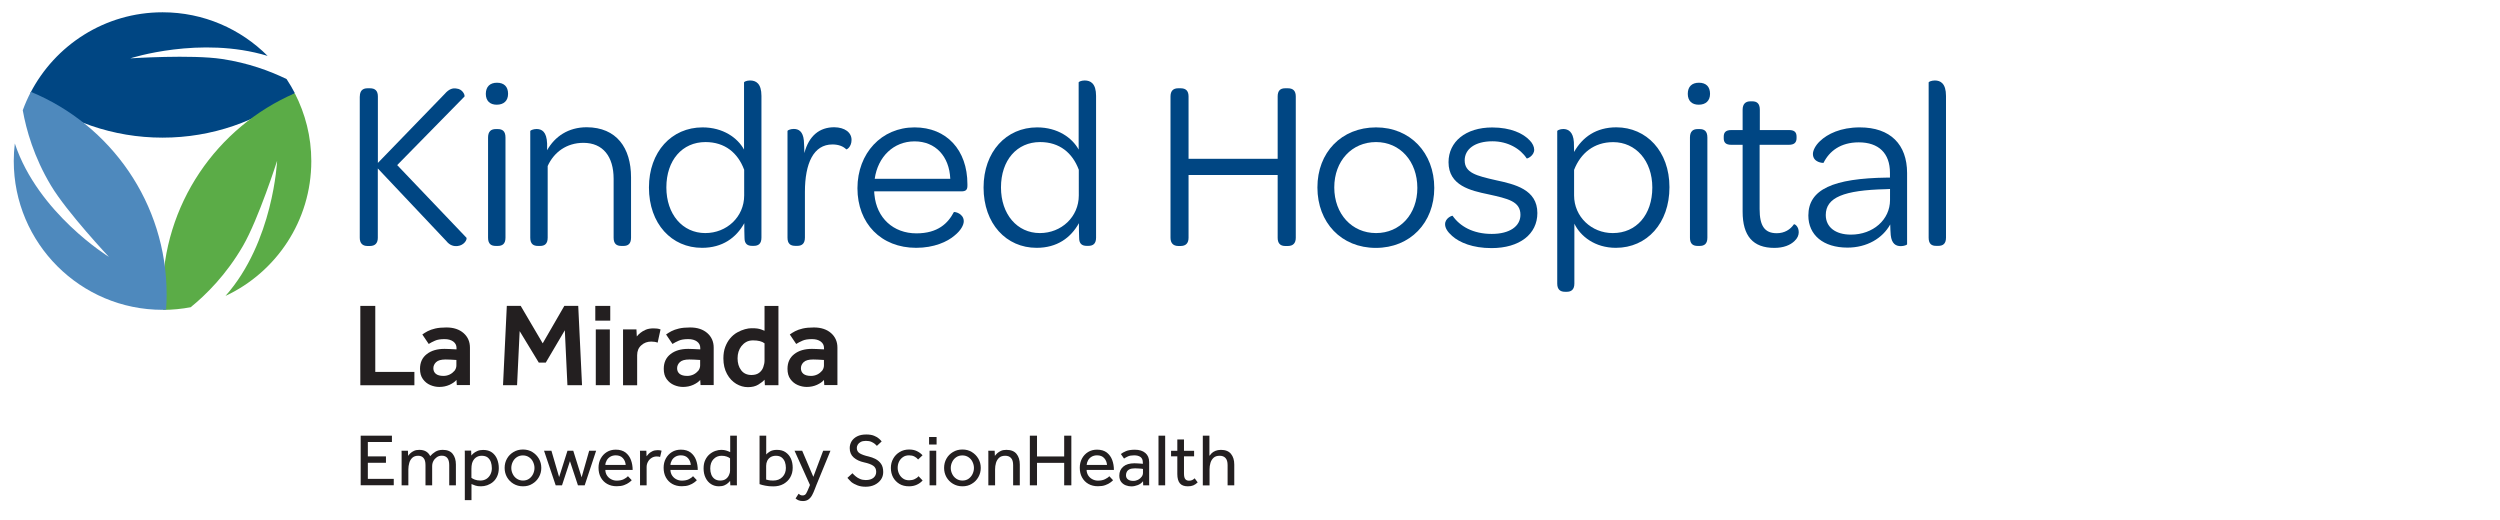 <?xml version="1.0" encoding="utf-8"?>
<!-- Generator: Adobe Illustrator 25.2.1, SVG Export Plug-In . SVG Version: 6.00 Build 0)  -->
<svg version="1.1" id="PNG" xmlns="http://www.w3.org/2000/svg" xmlns:xlink="http://www.w3.org/1999/xlink" x="0px" y="0px" viewBox="0 0 356 74" style="enable-background:new 0 0 356 74;" xml:space="preserve">
  <style type="text/css">
	.st0{fill:#004683;}
	.st1{fill:#5BAC47;}
	.st2{fill:#4E89BD;}
	.st3{fill:#231F20;}
</style>
  <g>
    <g>
      <path class="st0" d="M51.24,13.74c0-0.79,0.38-1.17,1.1-1.17h0.34c0.76,0,1.13,0.38,1.13,1.17v9.46l9.52-9.83
			c0.62-0.72,1.17-0.86,1.68-0.76c0.83,0.07,1.2,0.86,1.14,1.13l-9.59,9.77l9.87,10.35c0.1,0.31-0.38,1.07-1.24,1.17
			c-0.55,0.07-1.13-0.07-1.62-0.69l-9.77-10.35v9.87c0,0.76-0.38,1.17-1.13,1.17h-0.34c-0.72,0-1.1-0.41-1.1-1.17V13.74z" />
      <path class="st0" d="M70.77,11.78c1,0,1.58,0.55,1.58,1.58c0,1-0.62,1.55-1.62,1.55c-0.96,0-1.55-0.55-1.55-1.55
			C69.19,12.33,69.78,11.78,70.77,11.78z M69.5,19.58c0-0.89,0.45-1.2,1.1-1.2h0.28c0.65,0,1.1,0.28,1.1,1.2v14.27
			c0,0.89-0.45,1.17-1.1,1.17H70.6c-0.65,0-1.1-0.27-1.1-1.17V19.58z" />
    </g>
    <g>
      <path class="st0" d="M89.86,25.25v8.6c0,0.89-0.45,1.17-1.07,1.17h-0.31c-0.65,0-1.1-0.27-1.1-1.17v-8.39
			c0-3.16-1.51-5.12-4.3-5.12c-2.41,0-4.2,1.34-5.09,3.3v10.21c0,0.89-0.45,1.17-1.07,1.17h-0.31c-0.65,0-1.1-0.27-1.1-1.17v-15.2
			c0-0.07,0.41-0.28,0.89-0.28c0.76,0,1.44,0.38,1.51,2.06v0.96c1.1-1.96,3.03-3.27,5.64-3.27C87.8,18.14,89.86,21.06,89.86,25.25z" />
      <path class="st0" d="M92.41,26.7c0-5.09,3.23-8.56,7.63-8.56c2.92,0,4.99,1.48,5.91,3.16v-9.56c0-0.1,0.38-0.28,0.86-0.28
			c0.83,0,1.62,0.41,1.62,2.2v20.18c0,0.89-0.45,1.17-1.1,1.17h-0.24c-0.62,0-1.07-0.27-1.07-1.1c-0.03-0.69-0.03-1.37-0.03-2.13
			c-1.17,2.1-3.13,3.51-6.02,3.51C95.64,35.3,92.41,31.86,92.41,26.7z M105.96,24.15c-0.89-2.37-2.72-3.92-5.5-3.92
			c-3.3,0-5.57,2.58-5.57,6.46c0,3.82,2.3,6.5,5.54,6.5c3.06,0,5.54-2.3,5.54-5.36V24.15z" />
      <path class="st0" d="M121.26,19.92c0,1-0.69,1.41-0.76,1.34c-0.41-0.41-1.07-0.69-1.96-0.69c-2.68,0-3.92,2.65-3.92,6.77v6.5
			c0,0.86-0.45,1.17-1.07,1.17h-0.28c-0.69,0-1.13-0.27-1.13-1.17v-15.2c0-0.07,0.38-0.28,0.89-0.28c0.69,0,1.31,0.34,1.44,1.65
			c0.03,0.58,0.07,1.17,0.07,1.79c0.65-2.48,2.17-3.68,4.26-3.68C120.3,18.14,121.26,18.86,121.26,19.92z" />
    </g>
    <g>
      <path class="st0" d="M130.23,18.14c4.57,0,7.53,3.23,7.53,8.08v0.24c0,0.58-0.24,0.79-0.86,0.79h-12.41c0,0.14,0,0.31,0.03,0.48
			c0.31,3.3,2.68,5.5,5.98,5.5c3.06,0,4.5-1.44,5.33-3.03c0.14-0.07,1.41,0.21,1.41,1.31c0,0.52-0.41,1.31-1.31,2.03
			c-1.03,0.89-2.92,1.75-5.47,1.75c-4.99,0-8.36-3.47-8.36-8.49C122.11,21.82,125.52,18.14,130.23,18.14z M130.23,20.13
			c-2.99,0-5.23,2.2-5.67,5.33h10.76C135.18,22.26,133.22,20.13,130.23,20.13z" />
      <path class="st0" d="M140.06,26.7c0-5.09,3.23-8.56,7.63-8.56c2.92,0,4.99,1.48,5.91,3.16v-9.56c0-0.1,0.38-0.28,0.86-0.28
			c0.83,0,1.62,0.41,1.62,2.2v20.18c0,0.89-0.45,1.17-1.1,1.17h-0.24c-0.62,0-1.07-0.27-1.07-1.1c-0.03-0.69-0.03-1.37-0.03-2.13
			c-1.17,2.1-3.13,3.51-6.02,3.51C143.3,35.3,140.06,31.86,140.06,26.7z M153.61,24.15c-0.89-2.37-2.72-3.92-5.5-3.92
			c-3.3,0-5.57,2.58-5.57,6.46c0,3.82,2.3,6.5,5.54,6.5c3.06,0,5.54-2.3,5.54-5.36V24.15z" />
    </g>
    <g>
      <path class="st0" d="M166.68,33.85V13.74c0-0.79,0.38-1.17,1.1-1.17h0.34c0.76,0,1.13,0.38,1.13,1.17v8.87h12.69v-8.87
			c0-0.79,0.34-1.17,1.07-1.17h0.38c0.76,0,1.13,0.38,1.13,1.17v20.12c0,0.76-0.38,1.17-1.13,1.17h-0.38
			c-0.72,0-1.07-0.41-1.07-1.17v-8.94h-12.69v8.94c0,0.76-0.38,1.17-1.13,1.17h-0.34C167.06,35.02,166.68,34.61,166.68,33.85z" />
      <path class="st0" d="M195.95,18.14c4.85,0,8.29,3.61,8.29,8.63c0,4.95-3.44,8.53-8.32,8.53c-4.92,0-8.32-3.61-8.32-8.6
			C187.59,21.71,191.03,18.14,195.95,18.14z M195.95,20.23c-3.44,0-5.95,2.68-5.95,6.46c0,3.78,2.51,6.5,5.95,6.5
			c3.41,0,5.88-2.68,5.88-6.43C201.83,22.98,199.38,20.23,195.95,20.23z" />
      <path class="st0" d="M205.78,31.93c0-0.86,0.96-1.24,1.07-1.2c1.03,1.48,2.89,2.58,5.57,2.58c2.58,0,4.09-1.1,4.09-2.72
			c0-1.93-1.79-2.3-4.57-2.92c-2.51-0.52-5.67-1.24-5.67-4.57c0-2.92,2.44-4.95,6.22-4.95c2.65,0,4.44,0.86,5.36,1.86
			c0.38,0.38,0.62,0.89,0.62,1.31c0,0.86-1,1.31-1.07,1.24c-0.89-1.38-2.68-2.44-4.88-2.44c-2.51,0-3.95,1.13-3.95,2.72
			c0,1.79,1.72,2.2,4.44,2.82c2.68,0.58,5.91,1.31,5.91,4.68c0,2.99-2.51,4.99-6.53,4.99c-2.68,0-4.54-0.79-5.6-1.72
			C206.09,32.99,205.78,32.44,205.78,31.93z" />
      <path class="st0" d="M237.73,26.66c0,5.12-3.2,8.63-7.63,8.63c-2.99,0-5.05-1.65-5.91-3.44v8.53c0,0.86-0.45,1.17-1.07,1.17h-0.27
			c-0.65,0-1.1-0.31-1.1-1.17V18.65c0-0.07,0.38-0.28,0.86-0.28c0.72,0,1.41,0.41,1.51,1.86c0,0.41,0.03,0.96,0.03,1.41
			c1.2-2.13,3.16-3.51,6.02-3.51C234.46,18.14,237.73,21.54,237.73,26.66z M235.29,26.7c0-3.82-2.37-6.46-5.57-6.46
			c-2.75,0-4.64,1.58-5.57,3.95v3.64c0,3.03,2.48,5.36,5.5,5.36C233.02,33.2,235.29,30.58,235.29,26.7z" />
      <path class="st0" d="M241.93,11.78c1,0,1.58,0.55,1.58,1.58c0,1-0.62,1.55-1.62,1.55c-0.96,0-1.55-0.55-1.55-1.55
			C240.34,12.33,240.93,11.78,241.93,11.78z M240.65,19.58c0-0.89,0.45-1.2,1.1-1.2h0.28c0.65,0,1.1,0.28,1.1,1.2v14.27
			c0,0.89-0.45,1.17-1.1,1.17h-0.28c-0.65,0-1.1-0.27-1.1-1.17V19.58z" />
      <path class="st0" d="M248.15,30.14v-9.52h-1.62c-0.79,0-1.07-0.34-1.07-0.93v-0.24c0-0.58,0.28-0.93,1.07-0.93h1.62v-2.89
			c0-0.86,0.45-1.2,1.1-1.2h0.28c0.65,0,1.07,0.31,1.07,1.2v2.89h4.16c0.76,0,1.07,0.31,1.07,0.93v0.21c0,0.62-0.31,0.96-1.1,0.96
			h-4.16v9.15c0,2.41,0.72,3.44,2.44,3.44c1.1,0,1.93-0.52,2.44-1.27c0.1-0.07,0.69,0.28,0.69,1.13c0,0.41-0.17,0.86-0.62,1.27
			c-0.58,0.55-1.51,0.96-2.85,0.96C249.63,35.3,248.15,33.61,248.15,30.14z" />
    </g>
    <g>
      <path class="st0" d="M268.75,25.29h0.38V24.6c0-2.79-1.62-4.33-4.44-4.33c-2.61,0-4.2,1.27-5.02,2.92
			c-0.07,0.03-1.51-0.03-1.51-1.27c0-0.48,0.34-1.2,1-1.82c1.07-1.03,2.96-1.96,5.67-1.96c4.37,0,6.74,2.44,6.74,6.5v10.14
			c0,0.1-0.45,0.27-0.89,0.27c-0.72,0-1.31-0.34-1.44-1.58c-0.03-0.48-0.07-1-0.07-1.51c-1.1,1.99-3.34,3.3-6.09,3.3
			c-3.44,0-5.57-1.79-5.57-4.57C257.51,26.97,261.02,25.39,268.75,25.29z M269.13,26.91l-0.58,0.03c-5.98,0.14-8.56,1.17-8.56,3.68
			c0,1.72,1.38,2.79,3.58,2.79c3.16,0,5.57-2.13,5.57-4.92V26.91z" />
      <path class="st0" d="M274.64,33.85V11.74c0-0.1,0.41-0.28,0.89-0.28c0.79,0,1.58,0.41,1.58,2.2v20.18c0,0.89-0.45,1.17-1.1,1.17
			h-0.28C275.08,35.02,274.64,34.75,274.64,33.85z" />
    </g>
    <path class="st0" d="M38.11,7.96c-3.83-3.83-9.11-6.21-14.96-6.21c-8.21,0-15.32,4.68-18.84,11.52c5.24,3.97,11.76,6.33,18.84,6.33
		c7.08,0,13.6-2.36,18.84-6.33c-0.36-0.69-0.75-1.36-1.18-2.01c-2.36-1.15-5.46-2.3-9.19-2.86c-4.37-0.66-13.07-0.09-13.07-0.09
		S28.54,5.06,38.11,7.96L38.11,7.96z" />
    <path class="st1" d="M44.33,22.94c0-3.48-0.86-6.76-2.35-9.66C30.9,18.08,23.15,29.1,23.15,41.95c0,0.73,0.03,1.46,0.08,2.18
		c1.34-0.01,2.65-0.14,3.92-0.38c2.2-1.78,5.07-4.63,7.44-8.72c2.22-3.82,4.87-12.13,4.87-12.13s-0.52,11.53-7.35,19.24
		C39.33,38.76,44.33,31.44,44.33,22.94L44.33,22.94z" />
    <path class="st2" d="M23.73,41.95c0-13.03-7.99-24.19-19.33-28.87c-0.44,0.84-0.83,1.72-1.16,2.62c0.5,2.79,1.59,6.68,4.03,10.74
		c2.27,3.79,8.24,10.14,8.24,10.14s-10.1-6.21-13.4-16.15c-0.1,0.82-0.15,1.66-0.15,2.5c0,11.7,9.49,21.19,21.19,21.19
		c0.17,0,0.33-0.02,0.5-0.03C23.7,43.39,23.73,42.67,23.73,41.95L23.73,41.95z" />
    <g>
      <path class="st3" d="M51.31,54.85V43.56h2.13v9.4h5.57v1.9H51.31z" />
      <path class="st3" d="M65.05,54.85l-0.05-0.75c-0.21,0.26-0.54,0.49-0.99,0.7c-0.45,0.2-0.93,0.3-1.46,0.3
			c-0.43,0-0.86-0.09-1.28-0.27s-0.77-0.46-1.05-0.85c-0.28-0.38-0.41-0.87-0.41-1.46c0-0.9,0.32-1.6,0.97-2.1
			c0.64-0.5,1.48-0.74,2.52-0.74c0.19,0,0.42,0,0.69,0.02c0.27,0.01,0.61,0.03,1.02,0.05v-0.19c0-0.4-0.16-0.7-0.47-0.93
			c-0.32-0.23-0.73-0.34-1.24-0.34c-0.56,0-1.02,0.07-1.35,0.22c-0.34,0.15-0.64,0.3-0.9,0.47l-0.91-1.35
			c0.21-0.16,0.47-0.31,0.76-0.47c0.29-0.15,0.65-0.28,1.08-0.38c0.43-0.1,0.96-0.15,1.59-0.15c1.02,0,1.83,0.27,2.44,0.8
			c0.61,0.54,0.91,1.23,0.91,2.07v5.33H65.05z M64.99,52.04v-0.78c-0.26-0.02-0.54-0.04-0.85-0.05c-0.3-0.01-0.54-0.02-0.69-0.02
			c-0.64,0-1.09,0.13-1.35,0.38c-0.26,0.25-0.39,0.54-0.39,0.87c0,0.34,0.12,0.6,0.36,0.8c0.24,0.19,0.6,0.29,1.08,0.29
			c0.32,0,0.61-0.07,0.89-0.2c0.28-0.14,0.5-0.32,0.69-0.54C64.9,52.56,64.99,52.31,64.99,52.04z" />
      <path class="st3" d="M71.63,54.85l0.54-11.29h1.98l3.13,5.33l3.08-5.33h1.98l0.54,11.29h-2.08l-0.37-7.82l-2.71,4.6h-1L74,47.15
			l-0.37,7.7H71.63z" />
      <path class="st3" d="M84.77,45.66v-2.1h2.13v2.1H84.77z M84.84,54.85v-7.94h2v7.94H84.84z" />
      <path class="st3" d="M88.72,54.85v-7.94h1.91l0.05,1c0.12-0.16,0.29-0.33,0.5-0.5s0.47-0.33,0.78-0.46
			c0.31-0.13,0.68-0.19,1.11-0.19c0.19,0,0.36,0.01,0.52,0.03c0.15,0.02,0.31,0.06,0.47,0.12l-0.41,1.88
			c-0.27-0.1-0.58-0.15-0.91-0.15c-0.55,0-1.03,0.17-1.42,0.53c-0.4,0.35-0.59,0.82-0.59,1.41v4.28H88.72z" />
      <path class="st3" d="M99.76,54.85l-0.05-0.75c-0.21,0.26-0.54,0.49-0.99,0.7c-0.45,0.2-0.93,0.3-1.46,0.3
			c-0.43,0-0.86-0.09-1.28-0.27c-0.42-0.18-0.77-0.46-1.05-0.85c-0.28-0.38-0.41-0.87-0.41-1.46c0-0.9,0.32-1.6,0.97-2.1
			c0.64-0.5,1.48-0.74,2.52-0.74c0.19,0,0.42,0,0.69,0.02c0.27,0.01,0.61,0.03,1.02,0.05v-0.19c0-0.4-0.16-0.7-0.47-0.93
			c-0.32-0.23-0.73-0.34-1.24-0.34c-0.56,0-1.02,0.07-1.35,0.22c-0.34,0.15-0.64,0.3-0.9,0.47l-0.91-1.35
			c0.21-0.16,0.47-0.31,0.76-0.47c0.29-0.15,0.65-0.28,1.08-0.38c0.43-0.1,0.96-0.15,1.59-0.15c1.02,0,1.83,0.27,2.44,0.8
			c0.61,0.54,0.91,1.23,0.91,2.07v5.33H99.76z M99.7,52.04v-0.78c-0.26-0.02-0.54-0.04-0.85-0.05c-0.3-0.01-0.54-0.02-0.69-0.02
			c-0.64,0-1.09,0.13-1.35,0.38c-0.26,0.25-0.39,0.54-0.39,0.87c0,0.34,0.12,0.6,0.36,0.8c0.24,0.19,0.6,0.29,1.08,0.29
			c0.32,0,0.61-0.07,0.89-0.2c0.28-0.14,0.5-0.32,0.69-0.54C99.61,52.56,99.7,52.31,99.7,52.04z" />
      <path class="st3" d="M108.92,54.85l-0.05-0.78c-0.2,0.23-0.5,0.46-0.89,0.7c-0.39,0.24-0.88,0.36-1.48,0.36
			c-0.58,0-1.13-0.16-1.66-0.47c-0.53-0.32-0.97-0.78-1.31-1.4c-0.34-0.62-0.52-1.36-0.52-2.23c0-0.62,0.09-1.17,0.27-1.64
			c0.18-0.47,0.41-0.87,0.68-1.19c0.3-0.36,0.64-0.65,1.02-0.86c0.37-0.21,0.74-0.36,1.1-0.46c0.36-0.1,0.67-0.14,0.93-0.14
			c0.35,0,0.62,0.01,0.82,0.04c0.2,0.03,0.37,0.07,0.52,0.12c0.15,0.05,0.32,0.12,0.52,0.2v-3.54h1.98v11.29H108.92z M108.87,51.33
			v-2.44c-0.35-0.28-0.9-0.42-1.64-0.42c-0.38,0-0.71,0.08-0.97,0.23c-0.27,0.15-0.49,0.35-0.69,0.6c-0.36,0.47-0.54,1.05-0.54,1.73
			s0.17,1.24,0.51,1.69s0.83,0.68,1.47,0.68c0.46,0,0.83-0.11,1.1-0.32c0.27-0.21,0.47-0.48,0.58-0.8
			C108.81,51.95,108.87,51.64,108.87,51.33z" />
      <path class="st3" d="M117.38,54.85l-0.05-0.75c-0.21,0.26-0.54,0.49-0.99,0.7c-0.45,0.2-0.93,0.3-1.46,0.3
			c-0.43,0-0.86-0.09-1.28-0.27c-0.42-0.18-0.77-0.46-1.05-0.85c-0.28-0.38-0.41-0.87-0.41-1.46c0-0.9,0.32-1.6,0.97-2.1
			c0.64-0.5,1.48-0.74,2.52-0.74c0.19,0,0.42,0,0.69,0.02c0.27,0.01,0.61,0.03,1.02,0.05v-0.19c0-0.4-0.16-0.7-0.47-0.93
			c-0.32-0.23-0.73-0.34-1.24-0.34c-0.56,0-1.02,0.07-1.35,0.22c-0.34,0.15-0.64,0.3-0.9,0.47l-0.91-1.35
			c0.21-0.16,0.47-0.31,0.76-0.47c0.29-0.15,0.65-0.28,1.08-0.38c0.43-0.1,0.96-0.15,1.59-0.15c1.02,0,1.83,0.27,2.44,0.8
			c0.61,0.54,0.91,1.23,0.91,2.07v5.33H117.38z M117.33,52.04v-0.78c-0.26-0.02-0.54-0.04-0.85-0.05c-0.3-0.01-0.54-0.02-0.69-0.02
			c-0.64,0-1.09,0.13-1.35,0.38c-0.26,0.25-0.39,0.54-0.39,0.87c0,0.34,0.12,0.6,0.36,0.8c0.24,0.19,0.6,0.29,1.08,0.29
			c0.32,0,0.61-0.07,0.89-0.2c0.28-0.14,0.5-0.32,0.69-0.54C117.24,52.56,117.33,52.31,117.33,52.04z" />
    </g>
    <g>
      <path class="st3" d="M51.36,69.11v-7.07h4.45v0.9h-3.43v2.05h2.58v0.91h-2.58v2.29h3.69v0.91H51.36z" />
      <path class="st3" d="M58.14,69.11h-0.95v-4.42c0-0.06,0-0.13,0-0.2c0-0.07,0-0.17-0.01-0.31h0.91l0.03,0.74
			c0.08-0.12,0.18-0.25,0.32-0.38c0.13-0.13,0.31-0.24,0.52-0.34c0.21-0.1,0.47-0.14,0.76-0.14c0.38,0,0.7,0.08,0.95,0.23
			c0.25,0.15,0.45,0.37,0.59,0.66c0.2-0.23,0.44-0.44,0.73-0.62c0.29-0.18,0.64-0.27,1.06-0.27c0.64,0,1.11,0.19,1.41,0.57
			c0.3,0.38,0.46,0.88,0.46,1.52v2.96h-0.95v-2.88c0-0.89-0.35-1.34-1.06-1.34c-0.26,0-0.5,0.07-0.7,0.21
			c-0.2,0.14-0.37,0.32-0.49,0.54c-0.12,0.22-0.18,0.47-0.18,0.74v2.73h-0.95v-2.88c0-0.46-0.09-0.8-0.28-1.01
			c-0.18-0.22-0.44-0.32-0.77-0.32c-0.35,0-0.62,0.1-0.83,0.29c-0.2,0.19-0.35,0.43-0.43,0.73c-0.08,0.29-0.13,0.6-0.13,0.92V69.11z
			" />
      <path class="st3" d="M67.13,71.22h-0.94v-6.54c0-0.06,0-0.13,0-0.2c0-0.07,0-0.17-0.01-0.31h0.91l0.03,0.7
			c0.07-0.09,0.17-0.2,0.31-0.32c0.14-0.12,0.32-0.23,0.55-0.33c0.23-0.1,0.5-0.15,0.82-0.15c0.51,0,0.93,0.12,1.26,0.36
			c0.33,0.24,0.57,0.56,0.73,0.95c0.16,0.4,0.24,0.82,0.24,1.28c0,0.44-0.08,0.83-0.23,1.16s-0.35,0.6-0.6,0.81
			c-0.25,0.21-0.52,0.36-0.82,0.47c-0.3,0.1-0.59,0.15-0.88,0.15c-0.33,0-0.6-0.03-0.79-0.1c-0.2-0.07-0.39-0.14-0.57-0.22V71.22z
			 M67.13,66.78v1.26c0.11,0.09,0.28,0.18,0.49,0.26c0.21,0.08,0.48,0.13,0.79,0.13c0.32,0,0.61-0.08,0.85-0.23
			c0.24-0.15,0.43-0.36,0.57-0.63s0.21-0.57,0.21-0.9c0-0.32-0.05-0.61-0.14-0.88c-0.1-0.27-0.25-0.48-0.46-0.65
			c-0.21-0.16-0.5-0.24-0.86-0.24c-0.33,0-0.62,0.1-0.86,0.29c-0.24,0.19-0.41,0.46-0.51,0.82c-0.03,0.11-0.05,0.23-0.06,0.36
			C67.14,66.5,67.13,66.63,67.13,66.78z" />
      <path class="st3" d="M74.47,69.25c-0.5,0-0.95-0.12-1.35-0.36c-0.4-0.24-0.7-0.55-0.93-0.95c-0.22-0.4-0.33-0.83-0.33-1.31
			c0-0.48,0.11-0.92,0.33-1.31c0.22-0.4,0.53-0.71,0.93-0.95c0.4-0.24,0.84-0.36,1.35-0.36c0.5,0,0.95,0.12,1.34,0.36
			c0.39,0.24,0.7,0.55,0.93,0.95c0.23,0.4,0.34,0.83,0.34,1.31c0,0.47-0.11,0.91-0.34,1.31c-0.23,0.4-0.54,0.72-0.93,0.95
			C75.42,69.14,74.98,69.25,74.47,69.25z M74.47,68.43c0.35,0,0.64-0.09,0.88-0.26c0.24-0.17,0.43-0.4,0.56-0.67
			c0.13-0.28,0.2-0.56,0.2-0.86c0-0.3-0.07-0.58-0.2-0.86c-0.13-0.28-0.32-0.5-0.57-0.67c-0.25-0.17-0.54-0.26-0.88-0.26
			s-0.63,0.09-0.88,0.26c-0.25,0.17-0.44,0.4-0.57,0.67c-0.13,0.27-0.2,0.56-0.2,0.86c0,0.3,0.07,0.58,0.2,0.85
			c0.13,0.27,0.32,0.5,0.57,0.67C73.84,68.34,74.14,68.43,74.47,68.43z" />
    </g>
    <g>
      <path class="st3" d="M79.13,69.11l-1.66-4.93h1.05l1.1,3.76l1.19-3.76h0.82l1.19,3.79l1.08-3.79h0.99l-1.63,4.93H82.3l-1.14-3.44
			l-1.13,3.44H79.13z" />
      <path class="st3" d="M89.42,67.81l0.54,0.57c-0.07,0.08-0.2,0.2-0.38,0.33c-0.18,0.14-0.42,0.26-0.71,0.37
			c-0.29,0.11-0.65,0.16-1.06,0.16c-0.51,0-0.96-0.11-1.35-0.33c-0.39-0.22-0.69-0.53-0.91-0.93c-0.22-0.4-0.32-0.86-0.32-1.38
			c0-0.48,0.1-0.91,0.31-1.3c0.21-0.39,0.5-0.7,0.87-0.93c0.37-0.23,0.8-0.34,1.28-0.34c0.57,0,1.03,0.14,1.39,0.41
			c0.35,0.28,0.61,0.63,0.77,1.07c0.16,0.44,0.24,0.91,0.24,1.41H86.2c0.01,0.29,0.08,0.55,0.23,0.78c0.15,0.23,0.34,0.41,0.59,0.54
			c0.24,0.13,0.51,0.2,0.79,0.2c0.42,0,0.76-0.07,1.03-0.21C89.11,68.09,89.3,67.95,89.42,67.81z M86.2,66.21h2.9
			c-0.03-0.38-0.16-0.71-0.4-0.97c-0.24-0.27-0.58-0.4-1.02-0.4c-0.3,0-0.56,0.07-0.78,0.2c-0.22,0.13-0.39,0.31-0.5,0.51
			C86.28,65.76,86.21,65.98,86.2,66.21z" />
    </g>
    <g>
      <path class="st3" d="M92.09,69.11h-0.95v-4.45c0-0.05,0-0.11,0-0.17c0-0.06,0-0.17-0.01-0.31h0.91l0.03,0.79
			c0.08-0.11,0.19-0.24,0.32-0.37c0.14-0.13,0.31-0.25,0.52-0.35c0.21-0.1,0.47-0.15,0.76-0.15c0.11,0,0.2,0.01,0.29,0.02
			c0.09,0.01,0.17,0.03,0.25,0.06l-0.21,0.89c-0.13-0.05-0.29-0.07-0.49-0.07c-0.27,0-0.51,0.07-0.73,0.21
			c-0.22,0.14-0.39,0.32-0.51,0.55c-0.13,0.23-0.19,0.48-0.19,0.75V69.11z" />
    </g>
    <g>
      <path class="st3" d="M98.69,67.81l0.54,0.57c-0.07,0.08-0.2,0.2-0.38,0.33c-0.18,0.14-0.42,0.26-0.71,0.37
			c-0.29,0.11-0.65,0.16-1.06,0.16c-0.51,0-0.96-0.11-1.35-0.33c-0.39-0.22-0.69-0.53-0.91-0.93c-0.22-0.4-0.32-0.86-0.32-1.38
			c0-0.48,0.1-0.91,0.31-1.3c0.21-0.39,0.5-0.7,0.87-0.93c0.37-0.23,0.8-0.34,1.28-0.34c0.57,0,1.03,0.14,1.39,0.41
			c0.35,0.28,0.61,0.63,0.77,1.07c0.16,0.44,0.24,0.91,0.24,1.41h-3.89c0.01,0.29,0.08,0.55,0.23,0.78
			c0.15,0.23,0.34,0.41,0.59,0.54c0.24,0.13,0.51,0.2,0.79,0.2c0.42,0,0.76-0.07,1.03-0.21C98.38,68.09,98.57,67.95,98.69,67.81z
			 M95.47,66.21h2.9c-0.03-0.38-0.16-0.71-0.4-0.97c-0.24-0.27-0.58-0.4-1.02-0.4c-0.3,0-0.56,0.07-0.78,0.2
			c-0.22,0.13-0.39,0.31-0.5,0.51C95.55,65.76,95.48,65.98,95.47,66.21z" />
      <path class="st3" d="M104,69.11l-0.03-0.63c-0.05,0.06-0.14,0.15-0.27,0.28c-0.13,0.13-0.31,0.24-0.52,0.34
			c-0.22,0.1-0.49,0.15-0.8,0.15c-0.42,0-0.79-0.1-1.12-0.31c-0.33-0.21-0.59-0.5-0.78-0.89c-0.19-0.38-0.29-0.83-0.29-1.35
			c0-0.47,0.08-0.87,0.24-1.2c0.16-0.34,0.37-0.61,0.62-0.82c0.25-0.21,0.53-0.37,0.82-0.47c0.29-0.1,0.57-0.15,0.83-0.15
			c0.27,0,0.5,0.03,0.69,0.09c0.19,0.06,0.39,0.13,0.59,0.23v-2.34h0.95v6.57c0,0.03,0,0.09,0,0.2s0,0.2,0.01,0.3H104z
			 M103.96,67.03v-1.76c-0.13-0.11-0.29-0.19-0.49-0.26c-0.2-0.07-0.44-0.11-0.72-0.11c-0.46,0-0.84,0.16-1.15,0.49
			c-0.31,0.32-0.46,0.77-0.46,1.33c0,0.31,0.05,0.6,0.15,0.86c0.1,0.26,0.26,0.47,0.47,0.62c0.21,0.15,0.48,0.23,0.81,0.23
			c0.33,0,0.6-0.08,0.8-0.23c0.2-0.15,0.35-0.34,0.44-0.56C103.92,67.42,103.96,67.22,103.96,67.03z" />
    </g>
    <g>
      <path class="st3" d="M108.16,68.94v-6.9h0.95v2.68c0.1-0.13,0.28-0.28,0.53-0.43c0.25-0.15,0.59-0.23,1-0.23
			c0.49,0,0.9,0.11,1.23,0.34c0.33,0.23,0.59,0.53,0.76,0.92c0.17,0.38,0.25,0.81,0.25,1.29c0,0.52-0.12,0.97-0.35,1.37
			c-0.23,0.4-0.56,0.71-0.97,0.94c-0.41,0.23-0.89,0.34-1.45,0.34c-0.4,0-0.78-0.03-1.12-0.1C108.65,69.1,108.37,69.02,108.16,68.94
			z M109.1,66.33v1.96c0.1,0.03,0.22,0.06,0.37,0.09c0.14,0.03,0.36,0.05,0.64,0.05c0.54,0,0.98-0.17,1.31-0.51
			c0.33-0.34,0.49-0.77,0.49-1.29c0-0.3-0.05-0.59-0.14-0.85c-0.1-0.26-0.25-0.47-0.46-0.64c-0.21-0.16-0.48-0.24-0.82-0.24
			c-0.3,0-0.56,0.07-0.77,0.2c-0.21,0.13-0.36,0.31-0.47,0.53C109.15,65.85,109.1,66.08,109.1,66.33z" />
      <path class="st3" d="M113.29,70.98l0.43-0.67c0.07,0.06,0.15,0.12,0.24,0.17c0.09,0.05,0.2,0.07,0.34,0.07
			c0.23,0,0.4-0.1,0.51-0.3c0.11-0.2,0.25-0.49,0.4-0.87l0.13-0.32l-2.2-4.88h1.09l1.59,3.72l1.4-3.72h1.04l-1.97,4.8
			c-0.09,0.22-0.19,0.46-0.29,0.74c-0.1,0.27-0.22,0.53-0.35,0.78c-0.13,0.25-0.31,0.46-0.51,0.61s-0.47,0.24-0.78,0.24
			c-0.25,0-0.46-0.03-0.63-0.1C113.56,71.18,113.41,71.09,113.29,70.98z" />
    </g>
    <g>
      <path class="st3" d="M120.67,68.05l0.72-0.66c0.13,0.15,0.29,0.3,0.47,0.45c0.18,0.15,0.38,0.27,0.62,0.37
			c0.24,0.1,0.51,0.15,0.81,0.15c0.47,0,0.83-0.11,1.09-0.32c0.26-0.22,0.39-0.5,0.39-0.85c0-0.4-0.15-0.69-0.44-0.88
			c-0.29-0.19-0.72-0.35-1.29-0.47c-0.6-0.13-1.09-0.36-1.47-0.69c-0.38-0.33-0.57-0.78-0.57-1.34c0-0.35,0.09-0.66,0.26-0.96
			c0.18-0.29,0.44-0.53,0.79-0.71c0.35-0.18,0.79-0.27,1.3-0.27c0.46,0,0.84,0.06,1.14,0.19c0.3,0.12,0.53,0.26,0.7,0.42
			c0.17,0.16,0.29,0.28,0.36,0.38l-0.68,0.63c-0.06-0.07-0.15-0.16-0.29-0.28c-0.13-0.11-0.31-0.21-0.51-0.3
			c-0.21-0.09-0.46-0.13-0.77-0.13c-0.3,0-0.54,0.05-0.73,0.15c-0.19,0.1-0.33,0.23-0.42,0.38c-0.09,0.15-0.14,0.31-0.14,0.47
			c0,0.35,0.14,0.61,0.43,0.78c0.29,0.17,0.7,0.32,1.24,0.44c0.35,0.08,0.69,0.2,1.01,0.37c0.32,0.17,0.58,0.4,0.78,0.69
			c0.2,0.29,0.3,0.68,0.3,1.16c0,0.41-0.11,0.77-0.33,1.08c-0.22,0.31-0.52,0.56-0.89,0.74c-0.37,0.18-0.8,0.27-1.27,0.27
			c-0.44,0-0.83-0.06-1.17-0.19c-0.34-0.13-0.64-0.29-0.88-0.48C121.02,68.42,120.82,68.23,120.67,68.05z" />
      <path class="st3" d="M130.8,67.81l0.58,0.61c-0.22,0.25-0.49,0.45-0.82,0.6c-0.32,0.15-0.7,0.23-1.11,0.23
			c-0.53,0-0.99-0.11-1.37-0.34c-0.38-0.23-0.68-0.54-0.9-0.93c-0.21-0.39-0.32-0.84-0.32-1.35c0-0.48,0.11-0.92,0.33-1.31
			c0.22-0.4,0.52-0.71,0.92-0.95c0.39-0.24,0.84-0.36,1.34-0.36c0.42,0,0.78,0.07,1.1,0.22c0.32,0.15,0.59,0.35,0.82,0.6l-0.63,0.6
			c-0.15-0.18-0.33-0.33-0.54-0.43c-0.21-0.11-0.46-0.16-0.75-0.16c-0.34,0-0.63,0.08-0.87,0.25c-0.24,0.17-0.43,0.38-0.56,0.65
			c-0.13,0.27-0.19,0.56-0.19,0.88c0,0.3,0.07,0.59,0.2,0.86c0.13,0.27,0.32,0.49,0.56,0.66c0.24,0.17,0.53,0.25,0.87,0.25
			c0.29,0,0.55-0.05,0.78-0.16S130.65,68,130.8,67.81z" />
      <path class="st3" d="M132.3,63.3v-1.07h1.07v1.07H132.3z M132.37,69.11v-4.93h0.95v4.93H132.37z" />
      <path class="st3" d="M137.05,69.25c-0.5,0-0.95-0.12-1.35-0.36c-0.4-0.24-0.7-0.55-0.93-0.95c-0.22-0.4-0.33-0.83-0.33-1.31
			c0-0.48,0.11-0.92,0.33-1.31c0.22-0.4,0.53-0.71,0.93-0.95c0.4-0.24,0.84-0.36,1.35-0.36s0.95,0.12,1.34,0.36
			c0.39,0.24,0.7,0.55,0.93,0.95c0.23,0.4,0.34,0.83,0.34,1.31c0,0.47-0.11,0.91-0.34,1.31c-0.23,0.4-0.53,0.72-0.93,0.95
			C138,69.14,137.55,69.25,137.05,69.25z M137.05,68.43c0.35,0,0.64-0.09,0.88-0.26c0.24-0.17,0.43-0.4,0.56-0.67
			c0.13-0.28,0.2-0.56,0.2-0.86c0-0.3-0.07-0.58-0.2-0.86c-0.13-0.28-0.32-0.5-0.57-0.67c-0.25-0.17-0.54-0.26-0.88-0.26
			c-0.34,0-0.63,0.09-0.88,0.26c-0.25,0.17-0.44,0.4-0.57,0.67s-0.2,0.56-0.2,0.86c0,0.3,0.07,0.58,0.2,0.85
			c0.13,0.27,0.32,0.5,0.57,0.67C136.42,68.34,136.71,68.43,137.05,68.43z" />
      <path class="st3" d="M141.69,69.11h-0.95v-4.42c0-0.06,0-0.13,0-0.2c0-0.07,0-0.17-0.01-0.31h0.91l0.03,0.74
			c0.09-0.12,0.2-0.25,0.34-0.38c0.14-0.13,0.32-0.24,0.53-0.34c0.22-0.1,0.47-0.14,0.78-0.14c0.64,0,1.12,0.19,1.43,0.57
			c0.31,0.38,0.47,0.88,0.47,1.52v2.96h-0.95v-2.88c0-0.46-0.1-0.8-0.3-1.01c-0.2-0.22-0.48-0.32-0.83-0.32
			c-0.36,0-0.65,0.09-0.86,0.28c-0.21,0.19-0.36,0.43-0.45,0.73c-0.09,0.3-0.13,0.6-0.13,0.92V69.11z" />
      <path class="st3" d="M146.65,69.11v-7.07h1.02v2.96h3.87v-2.96h1.02v7.07h-1.02v-3.2h-3.87v3.2H146.65z" />
      <path class="st3" d="M157.96,67.81l0.54,0.57c-0.07,0.08-0.2,0.2-0.38,0.33c-0.18,0.14-0.42,0.26-0.72,0.37
			c-0.29,0.11-0.65,0.16-1.06,0.16c-0.51,0-0.96-0.11-1.35-0.33c-0.39-0.22-0.69-0.53-0.91-0.93c-0.22-0.4-0.32-0.86-0.32-1.38
			c0-0.48,0.1-0.91,0.31-1.3c0.21-0.39,0.5-0.7,0.87-0.93c0.37-0.23,0.8-0.34,1.28-0.34c0.57,0,1.03,0.14,1.39,0.41
			c0.35,0.28,0.61,0.63,0.77,1.07c0.16,0.44,0.24,0.91,0.24,1.41h-3.89c0.01,0.29,0.09,0.55,0.23,0.78
			c0.15,0.23,0.34,0.41,0.59,0.54c0.24,0.13,0.51,0.2,0.79,0.2c0.42,0,0.76-0.07,1.03-0.21C157.66,68.09,157.85,67.95,157.96,67.81z
			 M154.74,66.21h2.9c-0.03-0.38-0.16-0.71-0.4-0.97c-0.24-0.27-0.58-0.4-1.02-0.4c-0.3,0-0.57,0.07-0.78,0.2
			c-0.22,0.13-0.39,0.31-0.5,0.51C154.82,65.76,154.76,65.98,154.74,66.21z" />
      <path class="st3" d="M162.79,69.11l-0.02-0.59c-0.18,0.24-0.42,0.42-0.73,0.55c-0.31,0.12-0.62,0.19-0.93,0.19
			c-0.27,0-0.53-0.05-0.8-0.15c-0.26-0.1-0.48-0.26-0.66-0.49c-0.17-0.23-0.26-0.53-0.26-0.9c0-0.53,0.19-0.95,0.56-1.27
			c0.37-0.32,0.91-0.48,1.6-0.48c0.16,0,0.32,0,0.48,0.02c0.17,0.01,0.32,0.02,0.45,0.03c0.13,0.01,0.22,0.02,0.26,0.03v-0.18
			c0-0.37-0.11-0.63-0.33-0.79c-0.22-0.16-0.52-0.24-0.91-0.24c-0.37,0-0.66,0.05-0.88,0.15c-0.22,0.1-0.41,0.21-0.56,0.31
			l-0.45-0.65c0.18-0.14,0.42-0.28,0.73-0.41c0.31-0.13,0.73-0.2,1.26-0.2c0.63,0,1.13,0.15,1.49,0.46
			c0.37,0.31,0.55,0.74,0.55,1.31v2.87c0,0.05,0,0.11,0,0.18s0,0.16,0.01,0.25H162.79z M162.76,67.34v-0.56
			c-0.03-0.01-0.12-0.03-0.24-0.04c-0.13-0.01-0.27-0.02-0.43-0.03c-0.16-0.01-0.31-0.02-0.46-0.02c-0.35,0-0.62,0.05-0.81,0.15
			c-0.19,0.1-0.31,0.23-0.38,0.38c-0.07,0.15-0.1,0.3-0.1,0.45c0,0.26,0.09,0.46,0.28,0.6c0.18,0.14,0.44,0.21,0.76,0.21
			c0.25,0,0.47-0.06,0.68-0.16c0.21-0.11,0.38-0.25,0.51-0.43C162.7,67.72,162.76,67.53,162.76,67.34z" />
      <path class="st3" d="M164.97,69.11v-7.07h0.95v7.07H164.97z" />
      <path class="st3" d="M167.65,67.5v-2.52h-0.89v-0.79h0.89v-1.61h0.95v1.61h1.44v0.79h-1.44v2.43c0,0.4,0.06,0.67,0.19,0.82
			c0.12,0.15,0.3,0.22,0.52,0.22c0.18,0,0.34-0.03,0.46-0.09c0.12-0.06,0.24-0.14,0.35-0.25l0.43,0.58c-0.2,0.2-0.42,0.34-0.63,0.43
			c-0.22,0.09-0.47,0.13-0.77,0.13c-0.52,0-0.9-0.14-1.14-0.43C167.77,68.53,167.65,68.09,167.65,67.5z" />
      <path class="st3" d="M171.28,69.11v-7.07h0.94v2.87c0.09-0.12,0.2-0.25,0.33-0.38c0.14-0.13,0.31-0.24,0.53-0.33
			c0.22-0.09,0.48-0.14,0.78-0.14c0.64,0,1.12,0.19,1.43,0.57c0.31,0.38,0.47,0.88,0.47,1.52v2.96h-0.95v-2.88
			c0-0.46-0.1-0.8-0.3-1.01c-0.2-0.22-0.48-0.32-0.83-0.32c-0.36,0-0.65,0.09-0.86,0.28c-0.21,0.19-0.36,0.43-0.45,0.73
			c-0.09,0.3-0.13,0.6-0.13,0.92v2.29H171.28z" />
    </g>
  </g>
</svg>